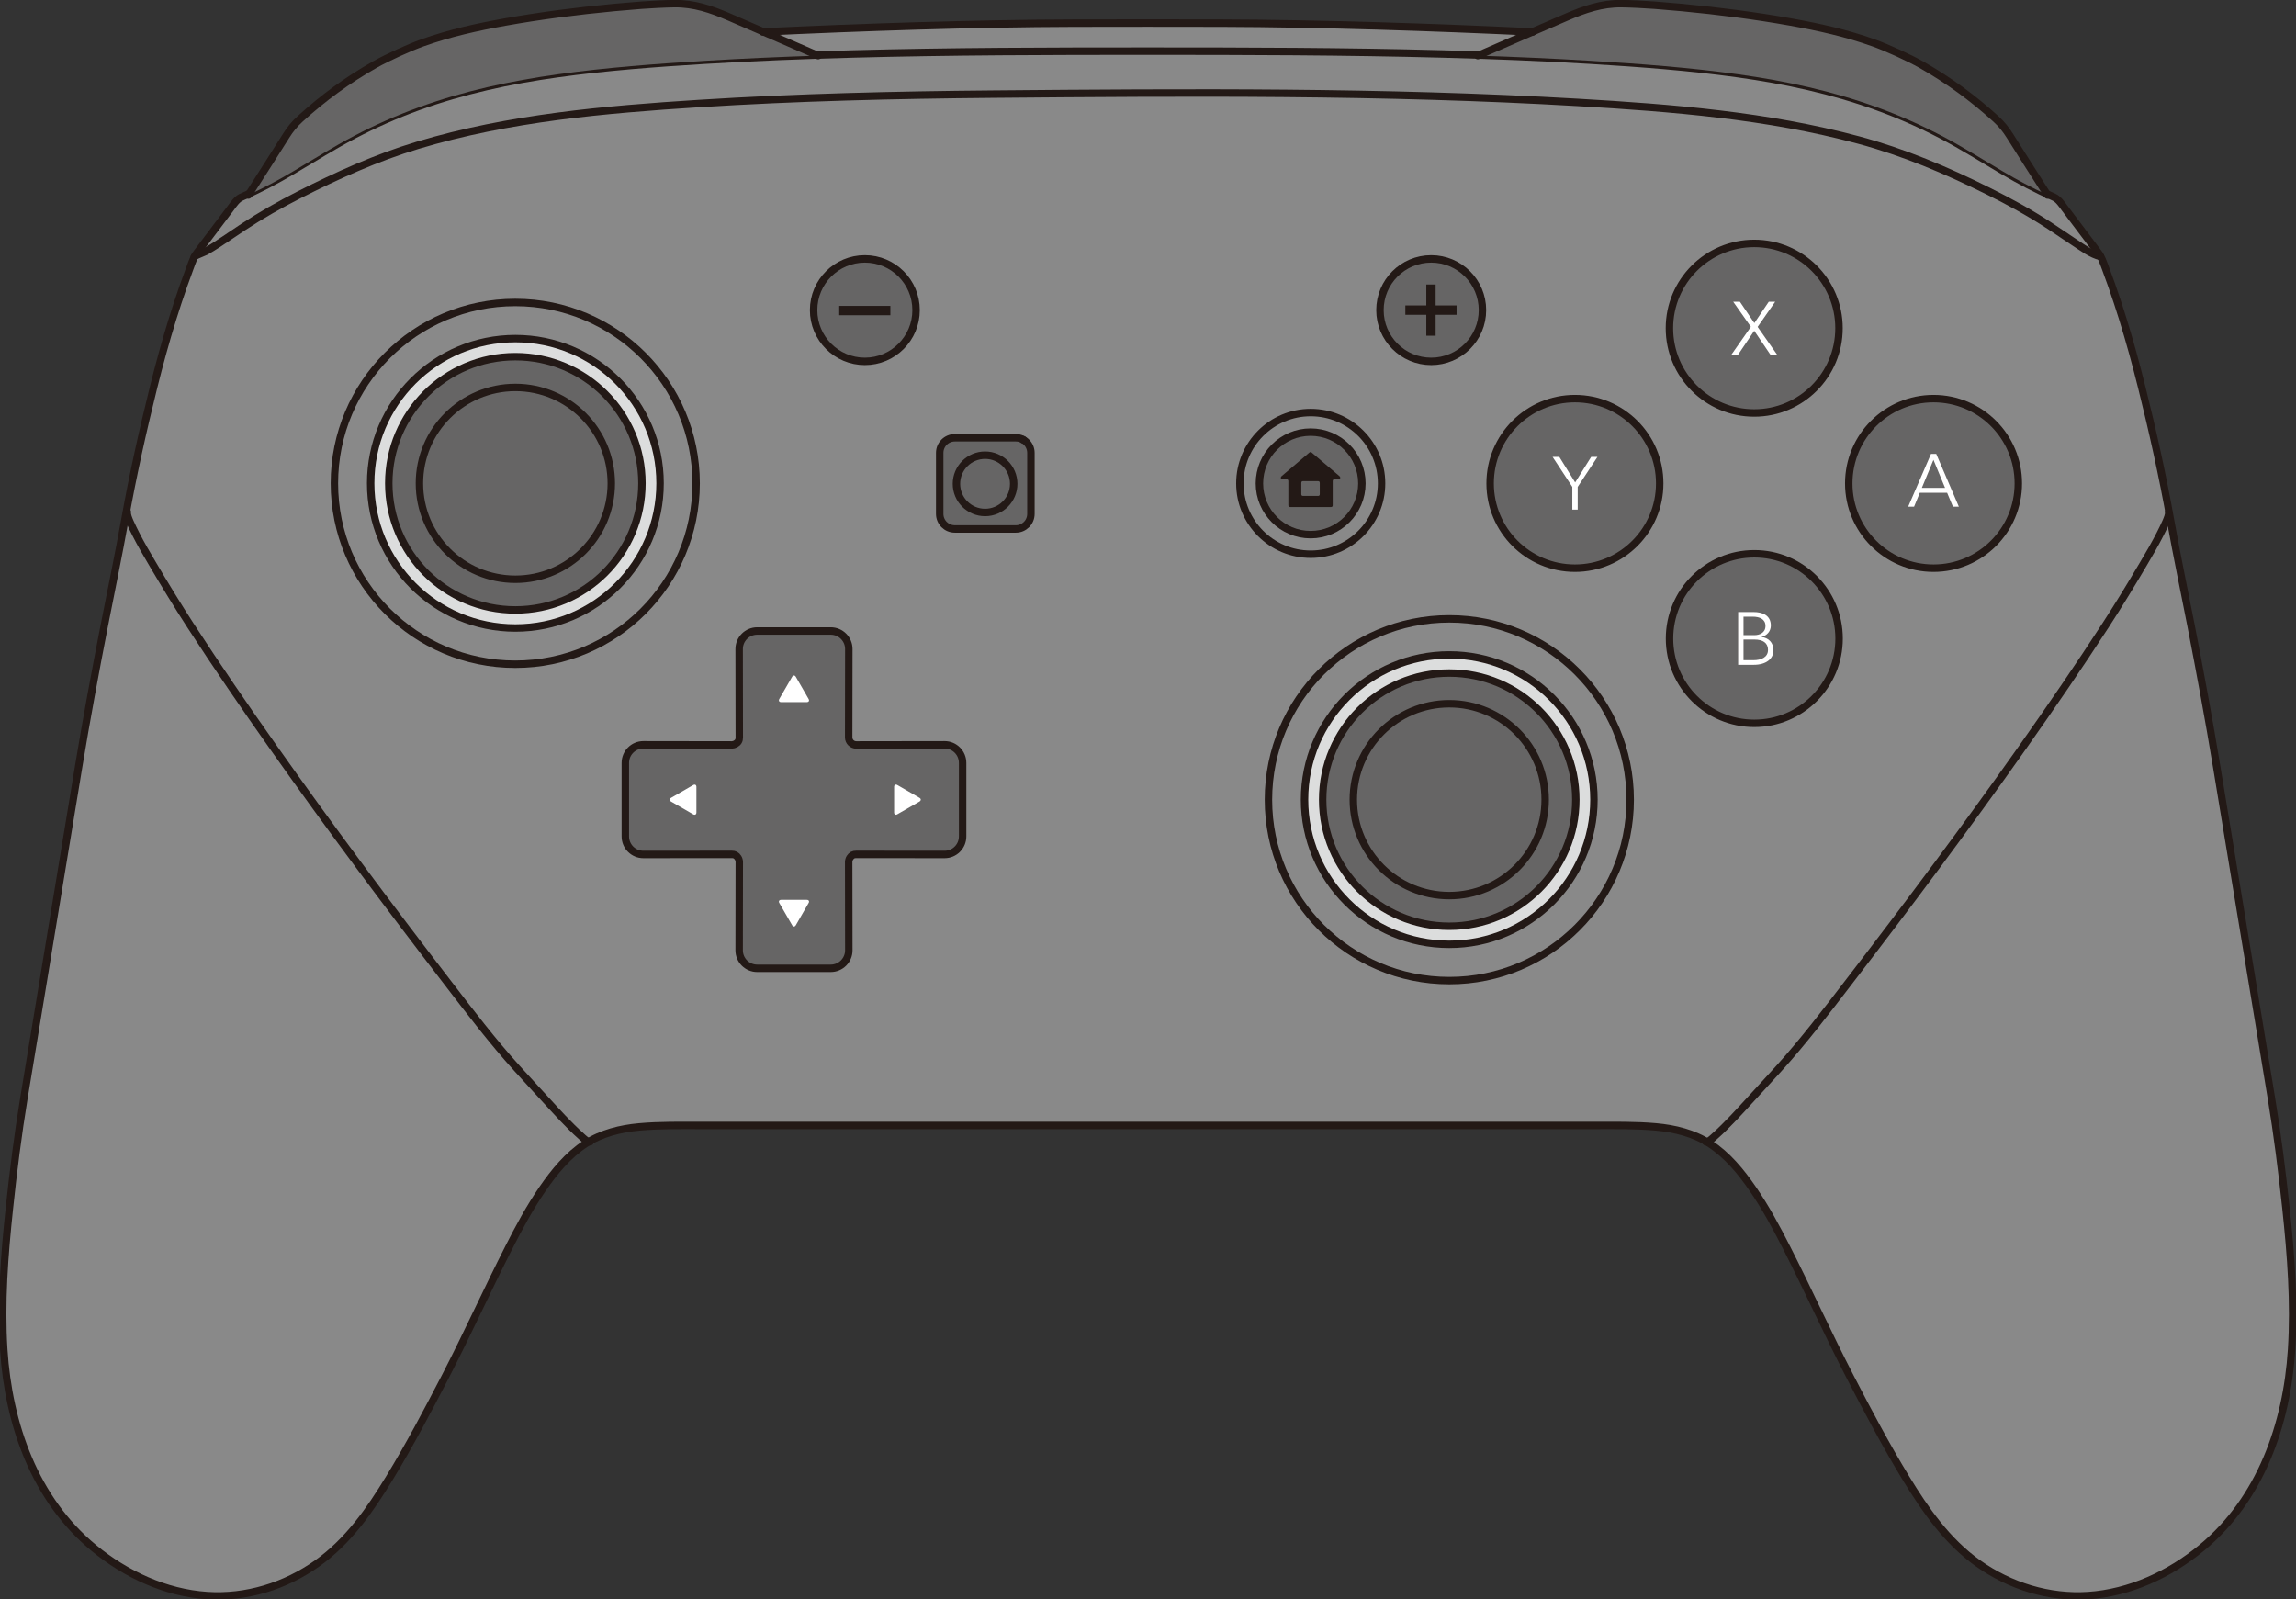 <svg height="26.545mm" viewBox="0 0 38.108 26.545" width="38.108mm" xmlns="http://www.w3.org/2000/svg"><rect x="0" y="0" width="38.108" height="26.545" fill="#333333" stroke="none"/><g transform="translate(-26.716 -25.931)"><g fill="#898989"><path d="m40.117 26.435-.624.054.795.367 7.29-.053 3.671.053.484-.202.423-.193-2.134-.113-7.731-.008z"/><path d="m0 0c.97 0 1.947.018 2.915-.069.882-.079 1.775-.298 2.525-.787.831-.543 1.467-1.321 2.024-2.13.603-.875 1.107-1.814 1.588-2.76 1.022-2.008 1.947-4.064 2.984-6.066.834-1.613 1.686-3.225 2.631-4.777.919-1.506 1.938-2.97 3.392-4.003 1.503-1.066 3.336-1.637 5.18-1.512 1.955.131 3.826 1.004 5.325 2.242 2.776 2.292 4.007 5.817 4.231 9.323.141 2.206-.03 4.435-.263 6.631-.185 1.74-.404 3.484-.689 5.211-.21 1.277-.421 2.554-.631 3.83-.368 2.226-.735 4.451-1.104 6.678-.277 1.679-.554 3.359-.832 5.04-.367 2.229-.78 4.453-1.212 6.672-.321 1.641-.665 3.275-.959 4.921-.375 2.109-.842 4.21-1.362 6.288-.266 1.071-.559 2.136-.885 3.19-.165.529-.337 1.055-.521 1.577-.096.272-.194.544-.296.816-.097.255-.175.507-.341.726-.344.456-.687.912-1.032 1.369-.179.238-.359.475-.536.712-.133.176-.296.428-.506.521-.824.362-1.619.781-2.395 1.24-.957.565-1.897 1.16-2.882 1.677-.977.511-1.987.958-3.023 1.335-2.116.77-4.323 1.245-6.551 1.555-2.295.32-4.612.492-6.923.633-2.316.141-4.636.232-6.955.294-4.627.125-9.257.134-13.886.134-4.63 0-9.26-.009-13.887-.134-2.32-.062-4.639-.153-6.955-.294-2.313-.141-4.629-.313-6.924-.633-2.226-.31-4.435-.785-6.551-1.555-1.035-.377-2.046-.824-3.022-1.335-.985-.517-1.925-1.112-2.883-1.677-.774-.459-1.57-.878-2.394-1.24-.21-.093-.374-.345-.505-.521-.18-.237-.358-.474-.537-.712-.344-.457-.689-.913-1.034-1.369-.165-.219-.244-.471-.339-.726-.102-.272-.2-.544-.296-.816-.183-.522-.357-1.048-.521-1.577-.328-1.054-.619-2.119-.887-3.19-.517-2.078-.985-4.179-1.361-6.288-.294-1.646-.638-3.28-.958-4.921-.433-2.219-.845-4.443-1.214-6.672-.277-1.681-.554-3.361-.832-5.04-.367-2.227-.734-4.452-1.101-6.678-.211-1.276-.422-2.553-.633-3.83-.285-1.727-.504-3.471-.688-5.211-.233-2.196-.404-4.425-.263-6.631.222-3.506 1.455-7.031 4.23-9.323 1.499-1.238 3.37-2.111 5.324-2.242 1.846-.125 3.678.446 5.18 1.512 1.456 1.033 2.475 2.497 3.393 4.003.947 1.552 1.796 3.164 2.632 4.777 1.036 2.002 1.961 4.058 2.984 6.066.481.946.985 1.885 1.587 2.76.558.809 1.193 1.587 2.025 2.13.75.489 1.643.708 2.525.787.967.087 1.944.069 2.915.069z" stroke="#231916" stroke-linecap="round" stroke-linejoin="round" stroke-width=".35" transform="matrix(.353 0 0 -.353 53.174 44.61)"/></g><g><path d="m0 0c-3.757 0-6.804 3.046-6.804 6.804 0 3.756 3.047 6.803 6.804 6.803s6.803-3.047 6.803-6.803c0-3.758-3.046-6.804-6.803-6.804" fill="#dcdddd" transform="matrix(.353 0 0 -.353 50.77 41.604)"/><path d="m0 0c-3.758 0-6.804 3.047-6.804 6.804 0 3.758 3.046 6.803 6.804 6.803 3.757 0 6.803-3.045 6.803-6.803 0-3.757-3.046-6.804-6.803-6.804" fill="#dcdddd" transform="matrix(.353 0 0 -.353 35.27 36.354)"/><path d="m0 0c0 .06.025.146.059.195.076.115.159.16.297.159 1.382 0 2.767-.002 4.151-.004.47-.002.85.379.85.848v1.73 1.728c0 .471-.38.851-.85.85-1.384-.002-2.769-.004-4.151-.006-.197 0-.356.158-.356.354.002 1.384.004 2.768.006 4.152.002.47-.379.851-.849.851-1.153-.001-2.305-.001-3.458 0-.47 0-.85-.381-.849-.851.002-1.384.004-2.768.006-4.152 0-.145-.049-.231-.174-.305-.047-.028-.126-.049-.181-.049-1.384.002-2.768.004-4.151.006-.471.001-.852-.379-.852-.85v-1.728-1.73c0-.469.381-.85.852-.848 1.383.002 2.767.004 4.151.004.138.001.22-.044.296-.159.033-.049.059-.135.059-.195-.002-1.383-.004-2.768-.006-4.151-.001-.47.379-.851.849-.851h3.458c.47 0 .851.381.849.851-.002 1.383-.004 2.768-.006 4.151" fill="#666565" transform="matrix(.353 0 0 -.353 40.802 40.236)"/><path d="m0 0c0-2.201-1.785-3.986-3.986-3.986s-3.987 1.785-3.987 3.986c0 2.202 1.786 3.986 3.987 3.986s3.986-1.784 3.986-3.986" fill="#666565" transform="matrix(.353 0 0 -.353 54.263 33.954)"/><path d="m0 0c0-2.201 1.785-3.986 3.986-3.986s3.987 1.785 3.987 3.986-1.786 3.986-3.987 3.986-3.986-1.785-3.986-3.986" fill="#666565" transform="matrix(.353 0 0 -.353 54.426 36.529)"/><path d="m0 0c0 2.202 1.784 3.986 3.985 3.986 2.202 0 3.987-1.784 3.987-3.986 0-2.201-1.785-3.986-3.987-3.986-2.201 0-3.985 1.785-3.985 3.986" fill="#666565" transform="matrix(.353 0 0 -.353 57.401 33.954)"/><path d="m0 0c0-2.202-1.785-3.986-3.986-3.986s-3.987 1.784-3.987 3.986 1.786 3.986 3.987 3.986 3.986-1.784 3.986-3.986" fill="#666565" transform="matrix(.353 0 0 -.353 57.239 31.378)"/><path d="m0 0v2.87c0 .392.317.709.709.709h2.87c.391 0 .709-.317.709-.709v-2.87c0-.392-.318-.708-.709-.708h-2.87c-.392 0-.709.316-.709.708" fill="#666565" transform="matrix(.353 0 0 -.353 42.313 34.46)"/><path d="m0 0c0 1.331 1.078 2.408 2.409 2.408s2.41-1.077 2.41-2.408-1.079-2.41-2.41-2.41-2.409 1.079-2.409 2.41" fill="#666565" transform="matrix(.353 0 0 -.353 49.62 31.078)"/><path d="m0 0c0 1.331 1.079 2.408 2.409 2.408s2.409-1.077 2.409-2.408-1.079-2.41-2.409-2.41-2.409 1.079-2.409 2.41" fill="#666565" transform="matrix(.353 0 0 -.353 40.22 31.078)"/><path d="m0 0c0-1.33-1.078-2.409-2.41-2.409-1.33 0-2.408 1.079-2.408 2.409 0 1.331 1.078 2.411 2.408 2.411 1.332 0 2.41-1.08 2.41-2.411" fill="#666565" transform="matrix(.353 0 0 -.353 49.32 33.954)"/><path d="m0 0c3.287 0 5.952 2.665 5.952 5.952 0 3.288-2.665 5.954-5.952 5.954s-5.952-2.666-5.952-5.954c0-3.287 2.665-5.952 5.952-5.952" fill="#666565" transform="matrix(.353 0 0 -.353 50.77 41.304)"/><path d="m0 0c3.287 0 5.951 2.666 5.951 5.954s-2.664 5.953-5.951 5.953c-3.288 0-5.953-2.665-5.953-5.953s2.665-5.954 5.953-5.954" fill="#666565" transform="matrix(.353 0 0 -.353 35.27 36.054)"/><path d="m0 0h.469c.365 0 .683.137.683.482 0 .327-.234.489-.637.489h-.515zm0 1.177h.508c.242 0 .525.104.525.434 0 .315-.269.434-.596.434h-.437zm-.252 1.086h.738c.379 0 .799-.137.799-.634 0-.26-.175-.473-.437-.533v-.006c.322-.035.56-.26.56-.621 0-.413-.353-.686-.926-.686h-.734z" fill="#fff" transform="matrix(.353 0 0 -.353 55.654 36.888)"/><path d="m0 0h1.092l-.546 1.317zm-.365-.883h-.277l1.073 2.481h.245l1.064-2.481h-.279l-.273.653h-1.284z" fill="#fff" transform="matrix(.353 0 0 -.353 58.614 34.028)"/><path d="m0 0 .677 1.002h.302l-.825-1.181.911-1.3h-.315l-.756 1.118-.754-1.118h-.315l.911 1.303-.83 1.178h.314z" fill="#fff" transform="matrix(.353 0 0 -.353 55.834 31.293)"/><path d="m0 0h-.253v1.068l-.928 1.412h.316l.746-1.202.753 1.202h.295l-.929-1.412z" fill="#fff" transform="matrix(.353 0 0 -.353 52.902 34.389)"/><path d="m0 0c.716.329 1.411.7 2.09 1.103.958.565 1.897 1.16 2.883 1.676.976.512 1.987.958 3.022 1.335 2.115.771 4.324 1.245 6.551 1.556 2.295.319 4.611.492 6.924.633 1.766.107 3.535.185 5.304.244-.957.419-3.07 1.339-4.031 1.751l-.002.001c-.057.025-.115.05-.173.075l-.003.001c-.824.354-1.619.628-2.546.618-.414-.005-1.138-.042-1.551-.073-1.725-.132-3.439-.32-5.149-.583-.421-.064-.841-.135-1.261-.21-1.323-.236-2.618-.522-3.889-.978-.623-.222-1.662-.696-2.238-1.023-1.277-.724-2.432-1.567-3.516-2.556-.26-.236-.474-.499-.658-.797-.001.001-.002.001-.002.001l.002-.001c-.484-.772-1.277-2.012-1.77-2.78z" fill="#666565" transform="matrix(.353 0 0 -.353 30.843 29.165)"/><path d="m0 0c-.716.329-1.411.7-2.09 1.103-.958.565-1.897 1.16-2.883 1.676-.976.512-1.987.958-3.022 1.335-2.115.771-4.324 1.245-6.551 1.556-2.295.319-4.611.492-6.924.633-1.766.107-3.535.185-5.304.244.957.419 3.07 1.339 4.031 1.751l.002.001c.057.025.115.05.173.075l.003.001c.824.354 1.619.628 2.546.618.415-.005 1.138-.042 1.551-.073 1.725-.132 3.439-.32 5.149-.583.421-.064.842-.135 1.261-.21 1.323-.236 2.618-.522 3.889-.978.623-.222 1.662-.696 2.238-1.023 1.277-.724 2.432-1.567 3.516-2.556.26-.236.474-.499.658-.797.001.001.002.001.002.001l-.002-.001c.484-.772 1.278-2.012 1.77-2.78z" fill="#666565" transform="matrix(.353 0 0 -.353 60.696 29.165)"/><path d="m0 0c-.048-.084-.128-.084-.175 0l-.601 1.041c-.048.082-.008.15.088.15h1.201c.096 0 .135-.068.086-.15z" fill="#fff" transform="matrix(.353 0 0 -.353 39.925 41.286)"/><path d="m0 0c.048.083.128.083.176 0l.598-1.039c.05-.085.01-.151-.086-.151h-1.201c-.095 0-.135.066-.088.151z" fill="#fff" transform="matrix(.353 0 0 -.353 39.863 37.164)"/><path d="m0 0c.082-.047.082-.126 0-.176l-1.041-.599c-.084-.048-.151-.01-.151.086v1.202c0 .096.067.135.151.089z" fill="#fff" transform="matrix(.353 0 0 -.353 41.977 39.172)"/><path d="m0 0c-.084.048-.084.128 0 .174l1.04.601c.083.049.152.009.152-.087v-1.202c0-.095-.069-.135-.152-.087z" fill="#fff" transform="matrix(.353 0 0 -.353 37.854 39.234)"/><path d="m0 0h-.439v.984h-.985v.44h.985v.984h.439v-.984h.984v-.44h-.984z" fill="#231916" transform="matrix(.353 0 0 -.353 50.544 31.503)"/><path d="m41.494 31.163h-.849v-.155h.849z" fill="#231916"/><path d="m0 0c0-.062-.025-.087-.087-.087h-.695c-.061 0-.086.025-.086.087v.521c0 .062.025.087.086.087h.695c.059 0 .084-.024.087-.083zm.92.848c-.433.368-.865.736-1.298 1.103-.041.035-.072.035-.113 0-.432-.367-.865-.735-1.297-1.103-.078-.067-.047-.153.056-.153h.167c.062 0 .087-.025.087-.088v-1.128c0-.063.026-.088.087-.088h1.913c.061 0 .086.025.086.088v1.128c0 .063.026.088.088.088h.167c.103 0 .135.086.057.153" fill="#231916" transform="matrix(.353 0 0 -.353 48.621 34.131)"/><g stroke="#231916" stroke-width=".35"><path d="m0 0c0 .06.025.146.059.195.076.115.159.16.297.159 1.382 0 2.767-.002 4.151-.004.47-.002.85.379.85.848v1.73 1.728c0 .471-.38.851-.85.85-1.384-.002-2.769-.004-4.151-.006-.197 0-.356.158-.356.354.002 1.384.004 2.768.006 4.152.002.47-.379.851-.849.851-1.153-.001-2.305-.001-3.458 0-.47 0-.85-.381-.849-.851.002-1.384.004-2.768.006-4.152 0-.145-.049-.231-.174-.305-.047-.028-.126-.049-.181-.049-1.384.002-2.768.004-4.151.006-.471.001-.852-.379-.852-.85v-1.728-1.73c0-.469.381-.85.852-.848 1.383.002 2.767.004 4.151.004.138.001.22-.044.296-.159.033-.049.059-.135.059-.195-.002-1.383-.004-2.768-.006-4.151-.001-.47.379-.851.849-.851h3.458c.47 0 .851.381.849.851-.002 1.383-.004 2.768-.006 4.151z" fill="none" stroke-linecap="round" stroke-linejoin="round" transform="matrix(.353 0 0 -.353 40.802 40.236)"/><path d="m0 0c0-1.839 1.492-3.329 3.33-3.329 1.84 0 3.332 1.49 3.332 3.329 0 1.84-1.492 3.331-3.332 3.331-1.838 0-3.33-1.491-3.33-3.331z" fill="none" stroke-linecap="round" stroke-linejoin="round" transform="matrix(.353 0 0 -.353 47.295 33.954)"/><path d="m0 0c0-2.201-1.785-3.986-3.986-3.986s-3.987 1.785-3.987 3.986c0 2.202 1.786 3.986 3.987 3.986s3.986-1.784 3.986-3.986z" fill="none" stroke-linecap="round" stroke-linejoin="round" transform="matrix(.353 0 0 -.353 54.263 33.954)"/><path d="m0 0c0-2.201 1.785-3.986 3.986-3.986s3.987 1.785 3.987 3.986-1.786 3.986-3.987 3.986-3.986-1.785-3.986-3.986z" fill="none" stroke-linecap="round" stroke-linejoin="round" transform="matrix(.353 0 0 -.353 54.426 36.529)"/><path d="m0 0c0 2.202 1.784 3.986 3.985 3.986 2.202 0 3.987-1.784 3.987-3.986 0-2.201-1.785-3.986-3.987-3.986-2.201 0-3.985 1.785-3.985 3.986z" fill="none" stroke-linecap="round" stroke-linejoin="round" transform="matrix(.353 0 0 -.353 57.401 33.954)"/><path d="m0 0c0-2.202-1.785-3.986-3.986-3.986s-3.987 1.784-3.987 3.986 1.786 3.986 3.987 3.986 3.986-1.784 3.986-3.986z" fill="none" stroke-linecap="round" stroke-linejoin="round" transform="matrix(.353 0 0 -.353 57.239 31.378)"/><path d="m0 0v-.008h.015" fill="none" stroke-linecap="round" stroke-linejoin="round" transform="matrix(.353 0 0 -.353 43.695 33.227)"/><path d="m0 0v2.87c0 .392.317.709.709.709h2.87c.391 0 .709-.317.709-.709v-2.87c0-.392-.318-.708-.709-.708h-2.87c-.392 0-.709.316-.709.708z" fill="none" stroke-linecap="round" stroke-linejoin="round" transform="matrix(.353 0 0 -.353 42.313 34.46)"/><path d="m0 0c.492.768 1.286 2.008 1.77 2.78l-.002.001s.001 0 .002-.001c.184.298.398.561.658.797 1.084.988 2.239 1.832 3.515 2.556.577.327 1.616.801 2.239 1.023 1.271.455 2.566.741 3.888.978.42.075.841.145 1.262.21 1.71.262 3.424.451 5.148.583.414.031 1.137.068 1.551.073.928.01 1.723-.265 2.547-.618l.003-.001c.058-.026.115-.05.173-.075l.002-.001c.961-.412 3.074-1.332 4.031-1.751" fill="none" stroke-linecap="round" stroke-linejoin="round" transform="matrix(.353 0 0 -.353 30.839 29.168)"/><path d="m0 0c-3.757 0-6.804 3.046-6.804 6.804 0 3.756 3.047 6.803 6.804 6.803s6.803-3.047 6.803-6.803c0-3.758-3.046-6.804-6.803-6.804z" fill="none" stroke-linecap="round" stroke-linejoin="round" transform="matrix(.353 0 0 -.353 50.77 41.604)"/><path d="m0 0c0 1.331 1.078 2.408 2.409 2.408s2.41-1.077 2.41-2.408-1.079-2.41-2.41-2.41-2.409 1.079-2.409 2.41z" fill="none" stroke-linecap="round" stroke-linejoin="round" transform="matrix(.353 0 0 -.353 49.62 31.078)"/><path d="m0 0c0 1.331 1.079 2.408 2.409 2.408s2.409-1.077 2.409-2.408-1.079-2.41-2.409-2.41-2.409 1.079-2.409 2.41z" fill="none" stroke-linecap="round" stroke-linejoin="round" transform="matrix(.353 0 0 -.353 40.22 31.078)"/><path d="m0 0c0-1.33-1.078-2.409-2.41-2.409-1.33 0-2.408 1.079-2.408 2.409 0 1.331 1.078 2.411 2.408 2.411 1.332 0 2.41-1.08 2.41-2.411z" fill="none" stroke-linecap="round" stroke-linejoin="round" transform="matrix(.353 0 0 -.353 49.32 33.954)"/><path d="m0 0c-3.758 0-6.804 3.047-6.804 6.804 0 3.758 3.046 6.803 6.804 6.803 3.757 0 6.803-3.045 6.803-6.803 0-3.757-3.046-6.804-6.803-6.804z" fill="none" stroke-linecap="round" stroke-linejoin="round" transform="matrix(.353 0 0 -.353 35.27 36.354)"/><path d="m0 0c-.023-.127.065-.328.129-.475.083-.189.174-.372.267-.556.24-.475.51-.935.781-1.393.578-.978 1.169-1.951 1.787-2.904 1.255-1.934 2.56-3.834 3.889-5.717 2.649-3.755 5.403-7.437 8.205-11.08 1.057-1.377 2.108-2.76 3.275-4.047.568-.627 1.143-1.249 1.715-1.873.275-.301.557-.598.847-.885.149-.146.299-.291.456-.428.092-.083.291-.284.408-.253" fill="none" stroke-linecap="round" stroke-linejoin="round" transform="matrix(.353 0 0 -.353 28.829 34.428)"/><path d="m0 0c-.49.768-1.285 2.008-1.768 2.78l.001.001c-.001 0-.001 0-.001-.001-.185.298-.398.561-.658.797-1.084.988-2.24 1.832-3.515 2.556-.577.327-1.616.801-2.241 1.023-1.269.455-2.566.741-3.888.978-.42.075-.84.145-1.262.21-1.709.262-3.423.451-5.147.583-.414.031-1.136.068-1.551.073-.927.01-1.722-.265-2.548-.618l-.002-.001c-.058-.026-.115-.05-.173-.075l-.003-.001c-.961-.412-3.072-1.332-4.031-1.751" fill="none" stroke-linecap="round" stroke-linejoin="round" transform="matrix(.353 0 0 -.353 60.7 29.168)"/><path d="m0 0c-4.652.222-9.961.398-14.617.413-1.744.006-5.234.005-6.978 0-4.656-.013-9.964-.191-14.616-.413" fill="#898989" stroke-linecap="round" stroke-linejoin="round" transform="matrix(.353 0 0 -.353 52.157 26.461)"/><path d="m0 0c.023-.127-.066-.328-.129-.475-.082-.189-.174-.372-.267-.556-.241-.475-.51-.935-.781-1.393-.577-.978-1.169-1.951-1.788-2.904-1.254-1.934-2.56-3.834-3.888-5.717-2.649-3.755-5.403-7.437-8.204-11.08-1.058-1.377-2.109-2.76-3.275-4.047-.568-.627-1.144-1.249-1.715-1.873-.276-.301-.557-.598-.848-.885-.148-.146-.299-.291-.456-.428-.092-.083-.292-.284-.409-.253" fill="none" stroke-linecap="round" stroke-linejoin="round" transform="matrix(.353 0 0 -.353 62.71 34.428)"/><path d="m0 0c0-.743-.602-1.347-1.345-1.347-.744 0-1.347.604-1.347 1.347s.603 1.347 1.347 1.347c.743 0 1.345-.604 1.345-1.347z" fill="none" stroke-miterlimit="10" transform="matrix(.353 0 0 -.353 43.541 33.961)"/><path d="m0 0c3.287 0 5.952 2.665 5.952 5.952 0 3.288-2.665 5.954-5.952 5.954s-5.952-2.666-5.952-5.954c0-3.287 2.665-5.952 5.952-5.952z" fill="none" stroke-linecap="round" stroke-linejoin="round" transform="matrix(.353 0 0 -.353 50.77 41.304)"/><path d="m0 0c-2.491 0-4.511 2.019-4.511 4.51 0 2.492 2.02 4.511 4.511 4.511s4.51-2.019 4.51-4.51c0-2.492-2.019-4.511-4.51-4.511z" fill="none" stroke-linecap="round" stroke-linejoin="round" transform="matrix(.353 0 0 -.353 50.77 40.795)"/><path d="m0 0c3.287 0 5.951 2.666 5.951 5.954s-2.664 5.953-5.951 5.953c-3.288 0-5.953-2.665-5.953-5.953s2.665-5.954 5.953-5.954z" fill="none" stroke-linecap="round" stroke-linejoin="round" transform="matrix(.353 0 0 -.353 35.27 36.054)"/><path d="m0 0c-2.492 0-4.511 2.018-4.511 4.51 0 2.49 2.019 4.509 4.511 4.509 2.49 0 4.51-2.019 4.51-4.509 0-2.492-2.02-4.51-4.51-4.51z" fill="none" stroke-linecap="round" stroke-linejoin="round" transform="matrix(.353 0 0 -.353 35.27 35.545)"/><path d="m0 0c0 4.695-3.808 8.504-8.504 8.504-4.697 0-8.504-3.809-8.504-8.504 0-4.697 3.807-8.505 8.504-8.505 4.696 0 8.504 3.808 8.504 8.505z" fill="none" stroke-linecap="round" stroke-linejoin="round" transform="matrix(.353 0 0 -.353 38.27 33.953)"/><path d="m0 0c0-4.696 3.808-8.504 8.505-8.504 4.695 0 8.504 3.808 8.504 8.504 0 4.697-3.809 8.504-8.504 8.504-4.697 0-8.505-3.807-8.505-8.504z" fill="none" stroke-linecap="round" stroke-linejoin="round" transform="matrix(.353 0 0 -.353 47.769 39.204)"/><path d="m0 0c-.439.107-.85.419-1.223.664-.397.26-.787.533-1.185.793-.923.605-1.888 1.133-2.875 1.623-1.965.978-3.962 1.824-6.084 2.397-4.296 1.158-8.777 1.511-13.202 1.77-9.146.534-18.336.47-27.494.39-4.613-.041-9.227-.149-13.832-.442-4.443-.281-8.951-.677-13.233-1.965-1.941-.584-3.782-1.417-5.587-2.334-.9-.458-1.777-.957-2.621-1.514-.389-.257-.771-.523-1.162-.778-.193-.125-.389-.249-.589-.362-.061-.035-.535-.215-.543-.246" fill="none" stroke-linecap="round" stroke-linejoin="round" transform="matrix(.353 0 0 -.353 61.579 30.189)"/></g><path d="m161.145 100.014c.125-.001.33-.001.455 0 .125.001.023.001-.228.001-.25 0-.353-0-.228-.001z" fill="#7f7f7f" stroke-width=".004" transform="scale(.265)"/><path d="m161.45 100.014c.037-.001.098-.001.137 0 .038.001.008.001-.067.001-.075 0-.107-.001-.07-.001z" fill="#7f7f7f" stroke-width=".004" transform="scale(.265)"/><path d="m161.288 100.014c.038-.001.101-.001.139 0 .038.001.007.001-.069.001s-.107-.001-.069-.001z" fill="#7f7f7f" stroke-width=".004" transform="scale(.265)"/><path d="m161.436 100.014c.012-.001.032-.001.043 0.0.011.001.001.001-.023.001-.024-0-.033-.001-.02-.001z" fill="#7f7f7f" stroke-width=".004" transform="scale(.265)"/><path d="m161.395 100.014c.011-.001.029-.001.039 0.0.01.001.001.001-.021.001-.021-0-.03-.001-.018-.001z" fill="#7f7f7f" stroke-width=".004" transform="scale(.265)"/><path d="m161.43 100.014c.005-.001.013-.001.018 0 .005.001.001.002-.009.002-.01 0-.014-.001-.009-.002z" fill="#7f7f7f" stroke-width=".004" transform="scale(.265)"/><path d="m161.433 100.014c.004-.001.009-.001.012 0.0.003.001-0.0.002-.007.002-.006-0-.009-.001-.005-.002z" fill="#7f7f7f" stroke-width=".004" transform="scale(.265)"/></g></g></svg>